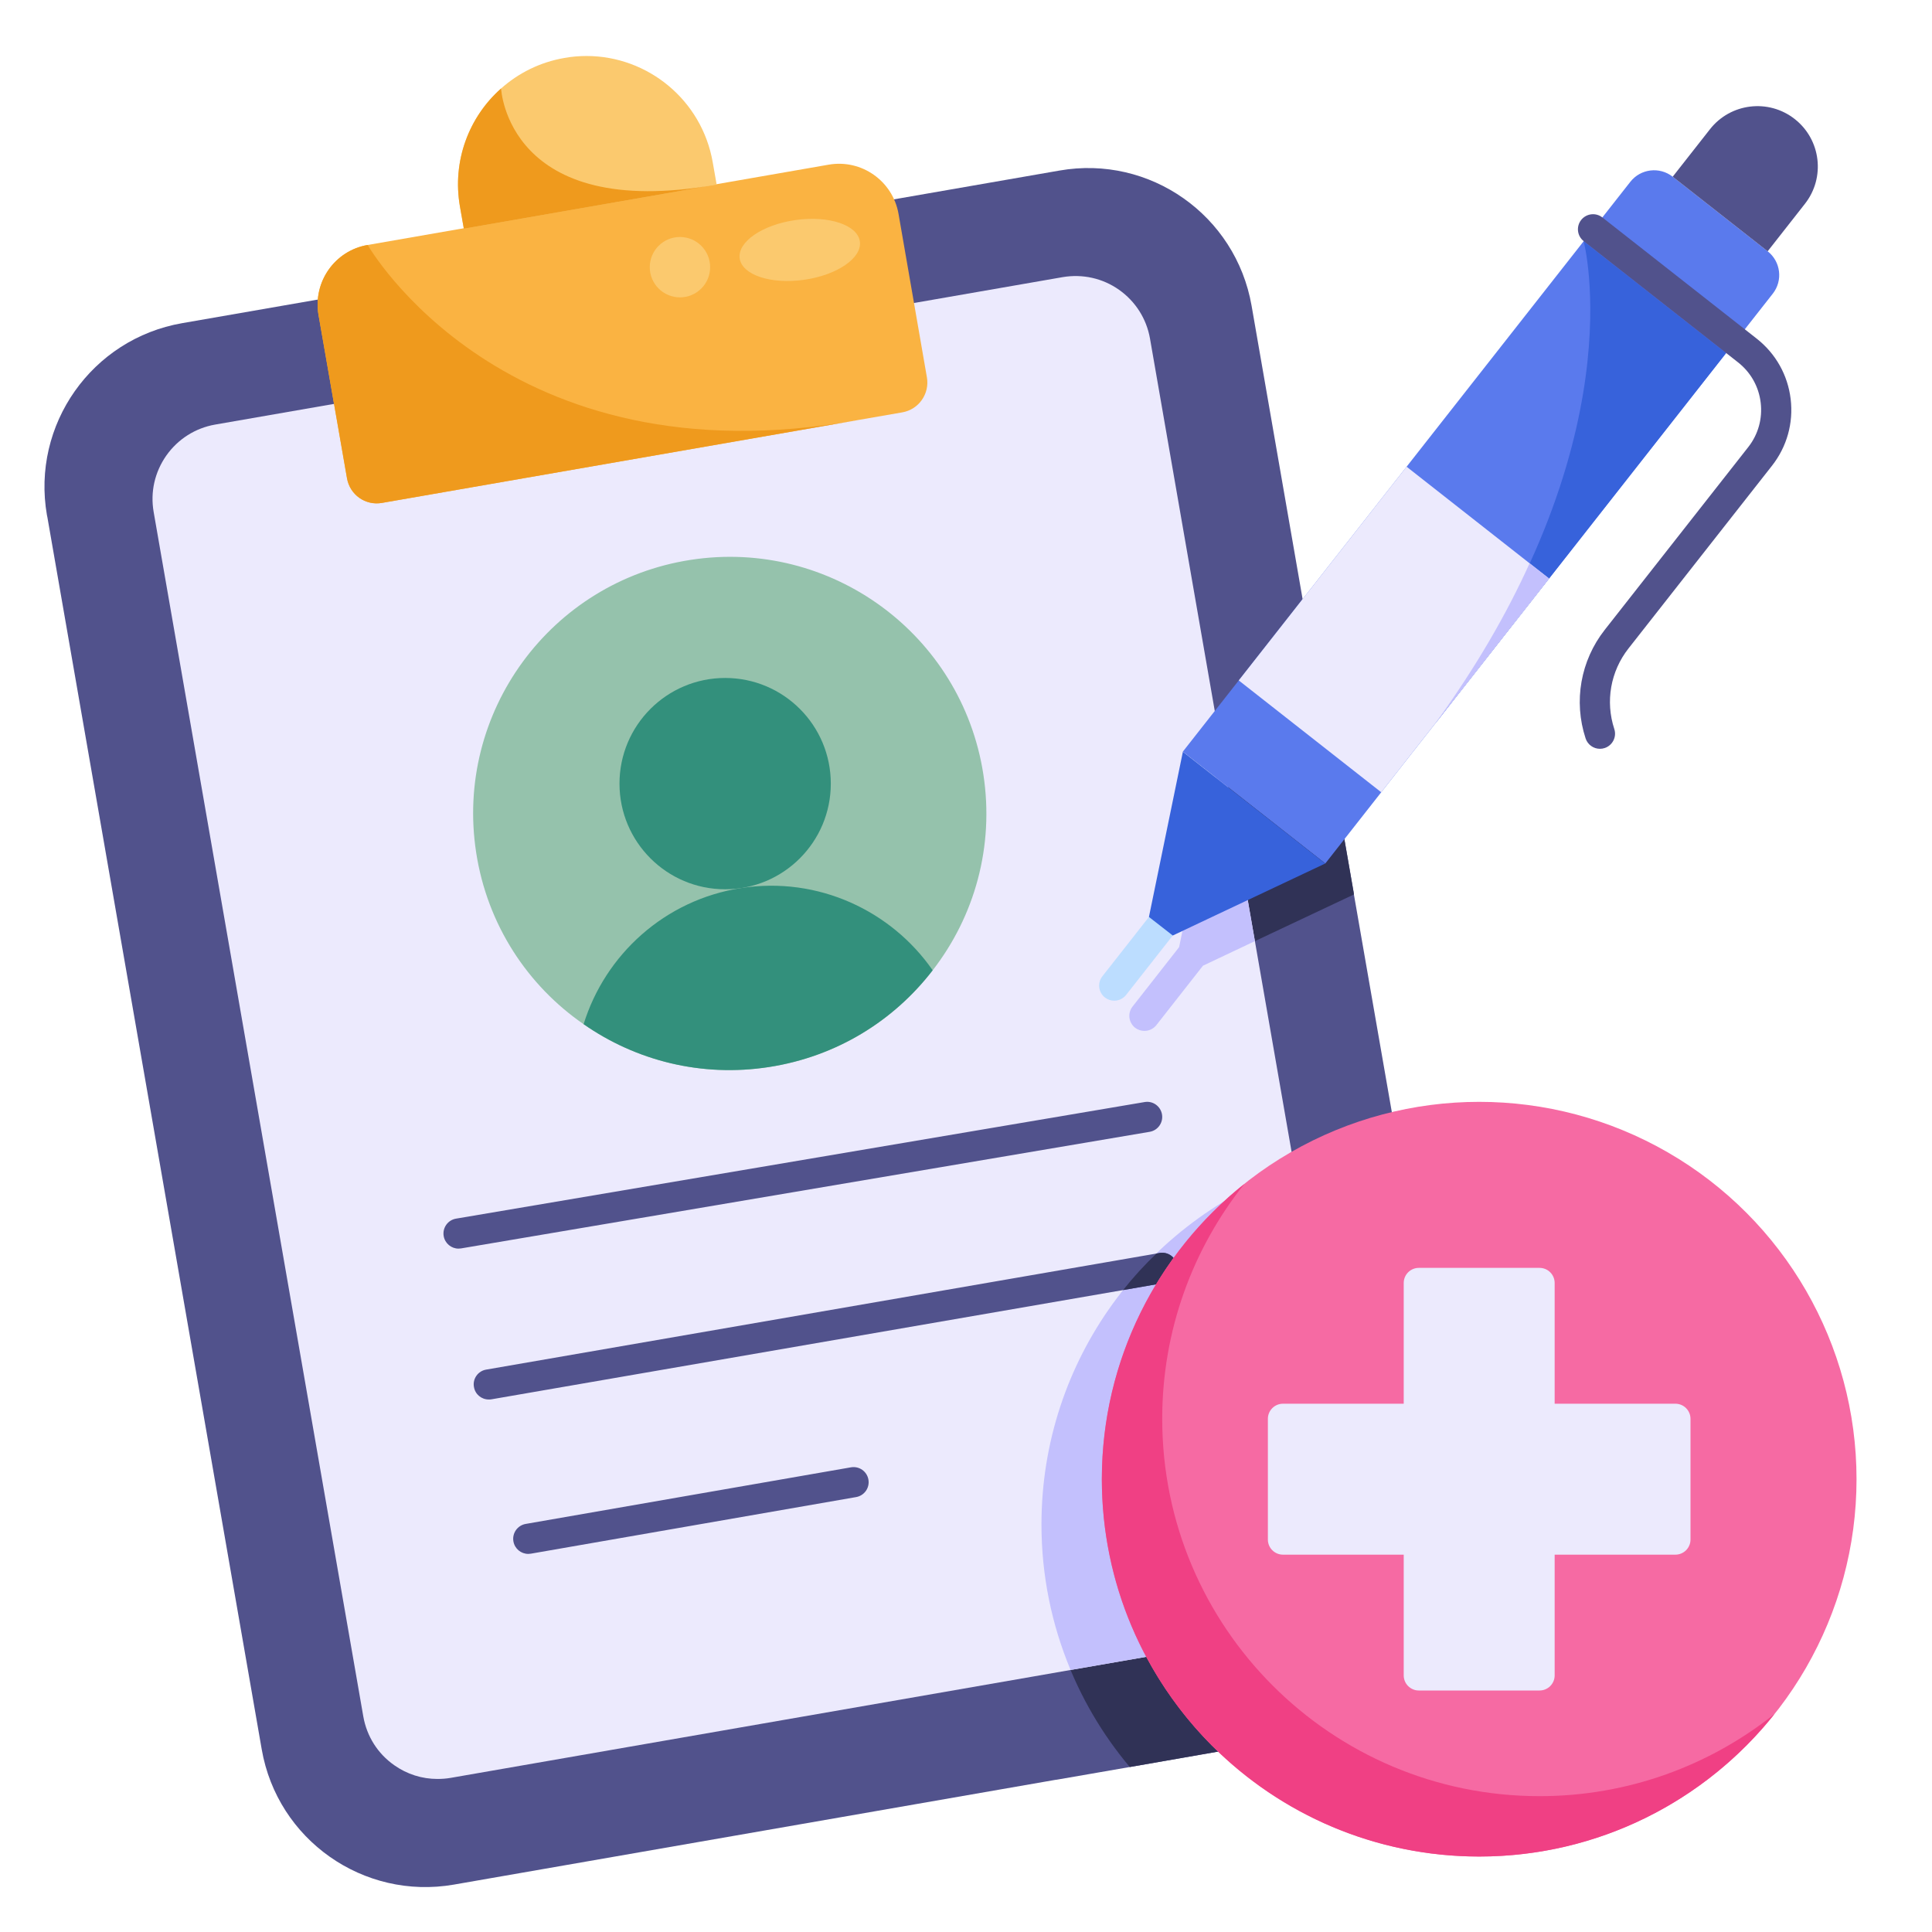 <svg enable-background="new 0 0 128 128" viewBox="0 0 128 128" xmlns="http://www.w3.org/2000/svg"><g id="guide"/><g id="Face_Mask"/><g id="Urine_Test"/><g id="Stretcher"/><g id="Ventilator"/><g id="Microscope"/><g id="Defribillator"/><g id="Glucometer"/><g id="Blood_Pressure"/><g id="Medical_Report"/><g id="Snellen_Chart"/><g id="Xray"/><g id="Drugs"/><g id="Medicine"/><g id="Syringe"/><g id="Ambulance"/><g id="Test_Tube"/><g id="Leg_Bandage"/><g id="Scalpel"/><g id="Crutch"/><g id="mri"/><g id="lv_Bag"/><g id="Wheel_Chair"/><g id="Hand_Bandage"/><g id="Cane"/><g id="Oxygen_Tank"/><g id="Stethoscope"/><g id="Medical_Record"><g><path d="m94.11 111.66c-1.55 1.56-3.58 2.67-5.92 3.08l-13.34 2.33-2.13.37-2.71.47c-.03 0-.06.01-.09.01l-39.85 6.94c-5.99 1.04-11.69-2.97-12.73-8.96l-14.2-81.63c-.02-.09-.03-.14-.03-.14-1.04-5.98 2.97-11.68 8.96-12.72l58.12-10.11c5.99-1.05 11.68 2.96 12.73 8.95l4.03 23.17 2.73 15.69.02.15 1.36 7.81 1.21 6.94.35 2.03 4.52 25.98c.64 3.65-.6 7.19-3.03 9.64z" fill="#51528c"/><path d="m89.7 59.26-7.02 3.31-2.98 1.41-3.09 3.94c-.2.25-.49.38-.79.38-.22 0-.43-.07-.62-.21-.43-.35-.51-.97-.16-1.41l3.08-3.93 2.25-10.95 6.58-8.38 2.73 15.69z" fill="#303256"/><path d="m94.11 111.66c-1.55 1.56-3.58 2.67-5.92 3.08l-13.34 2.33c-3.65-4.34-5.85-9.96-5.85-16.07 0-13.35 10.45-24.25 23.62-24.96l4.52 25.98c.64 3.65-.6 7.19-3.03 9.64z" fill="#303256"/><path d="m89.24 105.97c-.77 1.09-1.92 1.82-3.23 2.05l-15.08 2.62-2.46.43-38.62 6.72c-.29.05-.58.07-.87.07-1.02 0-2.01-.31-2.86-.91-1.1-.77-1.82-1.92-2.05-3.23l-13.89-79.8c-.23-1.32.07-2.64.84-3.74.77-1.09 1.92-1.82 3.23-2.05l56.16-9.77c1.31-.22 2.64.07 3.73.84s1.82 1.92 2.05 3.23l4.94 28.4.32 1.82v.01l1.69 9.69 2.18 12.52.44 2.53 4.32 24.83c.23 1.32-.07 2.65-.84 3.74z" fill="#eceafd"/><g fill="#c3c0fd"><path d="m81.45 52.65-1.04-.81c-.03-.03-.04-.04-.04-.04l.76-.97z"/><path d="m83.14 62.35-.46.22-2.98 1.41-3.09 3.94c-.2.25-.49.38-.79.38-.22 0-.43-.07-.62-.21-.43-.35-.51-.97-.16-1.41l3.08-3.93 2.25-10.95s.01.01.04.04l1.04.81v.01z"/><path d="m89.24 105.97c-.77 1.09-1.92 1.82-3.23 2.05l-15.08 2.62c-1.24-2.97-1.93-6.22-1.93-9.64 0-10.92 7-20.2 16.76-23.6l4.32 24.83c.23 1.32-.07 2.65-.84 3.74z"/></g><path d="m59.78 27.32-2.88.5-31.6 5.5c-1.09.19-2.12-.54-2.31-1.63l-1.89-10.84c-.37-2.17 1.08-4.25 3.26-4.62l30.54-5.32c2.18-.38 4.25 1.08 4.63 3.26l1.88 10.83c.19 1.09-.54 2.13-1.63 2.32z" fill="#fab342"/><path d="m47.48 12.23-16.75 2.92-.26-1.48c-.52-3.01.6-5.92 2.72-7.8 1.14-1.02 2.58-1.75 4.2-2.03.49-.09.99-.13 1.47-.13 4.05 0 7.64 2.91 8.36 7.04z" fill="#fbc96e"/><path d="m56.9 27.82-31.6 5.5c-1.09.19-2.12-.54-2.31-1.63l-1.89-10.84c-.37-2.17 1.08-4.25 3.26-4.62 0 0 9.04 15.85 32.54 11.59z" fill="#ef9a1d"/><path d="m47.48 12.23-16.75 2.92-.26-1.48c-.52-3.01.6-5.92 2.72-7.8h.01s.41 8.83 14.28 6.36z" fill="#ef9a1d"/><ellipse cx="52.992" cy="16.581" fill="#fbc96e" rx="4.021" ry="2" transform="matrix(.99 -.14 .14 .99 -1.796 7.562)"/><circle cx="45.049" cy="17.701" fill="#fbc96e" r="2"/><path d="m77.99 83.83c.09.54-.28 1.06-.82 1.16l-2.76.48-41.86 7.24c-.06.01-.11.01-.17.01-.48 0-.9-.34-.98-.83-.1-.54.27-1.06.81-1.15l44.41-7.69.21-.04c.55-.09 1.06.28 1.16.82z" fill="#51528c"/><path d="m77.99 83.83c.09.54-.28 1.06-.82 1.16l-2.76.48c.68-.86 1.42-1.67 2.21-2.42l.21-.04c.55-.09 1.06.28 1.16.82z" fill="#303256"/><path d="m30.38 82.724c-.479 0-.902-.345-.985-.833-.092-.544.274-1.061.819-1.153l45.619-7.724c.541-.097 1.061.274 1.153.819.092.544-.274 1.061-.819 1.153l-45.619 7.724c-.057.009-.112.014-.168.014z" fill="#51528c"/><path d="m34.999 102.95c-.478 0-.899-.342-.984-.829-.095-.544.27-1.062.813-1.157l21.55-3.75c.551-.093 1.062.27 1.157.814s-.27 1.062-.813 1.157l-21.55 3.75c-.059.01-.116.015-.173.015z" fill="#51528c"/><path d="m65.149 51.299c.74 4.793-.597 9.432-3.357 12.985-2.57 3.341-6.362 5.718-10.849 6.411s-8.819-.429-12.277-2.839c-3.703-2.555-6.378-6.574-7.118-11.367-1.433-9.28 4.926-17.962 14.206-19.396 9.279-1.434 17.962 4.926 19.395 14.206z" fill="#95c2ac"/><circle cx="48.043" cy="51.917" fill="#33907c" r="7"/><path d="m61.792 64.283c-2.57 3.341-6.362 5.718-10.849 6.411s-8.819-.429-12.277-2.839c1.424-4.601 5.366-8.236 10.446-9.02 5.079-.785 9.933 1.491 12.68 5.448z" fill="#33907c"/><circle cx="98" cy="98" fill="#f66aa3" r="25"/><path d="m102 119c-13.807 0-25-11.193-25-25 0-5.884 2.038-11.289 5.44-15.56-5.75 4.58-9.44 11.637-9.44 19.56 0 13.807 11.193 25 25 25 7.923 0 14.98-3.69 19.56-9.44-4.271 3.402-9.676 5.44-15.56 5.44z" fill="#f04084"/><path d="m111 93h-8v-8c0-.552-.448-1-1-1h-8c-.552 0-1 .448-1 1v8h-8c-.552 0-1 .448-1 1v8c0 .552.448 1 1 1h8v8c0 .552.448 1 1 1h8c.552 0 1-.448 1-1v-8h8c.552 0 1-.448 1-1v-8c0-.552-.448-1-1-1z" fill="#eceafd"/><path d="m87.805 57.208-9.438-7.411 29.646-37.751c.682-.869 1.939-1.02 2.808-.338l6.292 4.941c.869.682 1.02 1.939.338 2.808z" fill="#5a7aed"/><path d="m95.1 47.92c13.43-18.53 9.82-31.94 9.82-31.94l9.44 7.41z" fill="#3762db"/><path d="m117.112 16.649-6.292-4.941 2.47-3.146c1.364-1.737 3.879-2.04 5.616-.675 1.737 1.364 2.04 3.879.675 5.616z" fill="#51528c"/><path d="m73.82 66.299c-.216 0-.434-.07-.616-.213-.435-.341-.511-.97-.169-1.404l3.088-3.933c.341-.434.969-.51 1.403-.169.435.341.511.97.169 1.404l-3.088 3.933c-.197.251-.49.382-.787.382z" fill="#bcddff"/><path d="m87.8 57.21-7.12 3.36-2.98 1.41-1.58-1.23 2.25-10.95s.01.01.04.04z" fill="#3762db"/><path d="m106 49.61c-.421 0-.812-.268-.95-.689-.808-2.463-.335-5.151 1.267-7.191l9.508-12.107c.66-.84.953-1.887.825-2.948-.127-1.061-.66-2.008-1.5-2.668l-10.225-8.029c-.435-.341-.511-.97-.169-1.404.341-.433.97-.51 1.403-.169l10.225 8.029c1.261.99 2.061 2.412 2.252 4.002.191 1.591-.249 3.162-1.239 4.422l-9.508 12.107c-1.187 1.512-1.538 3.505-.938 5.333.172.524-.113 1.089-.639 1.262-.104.034-.208.05-.312.05z" fill="#51528c"/><path d="m102.63 38.33-7.57 9.64-.01.01-3.54 4.51-9.44-7.41 11.12-14.16 8.15 6.4z" fill="#eceafd"/><path d="m102.63 38.33-7.57 9.64c2.75-3.79 4.79-7.36 6.28-10.65z" fill="#c3c0fd"/></g></g><g id="Oxygen_Mask"/><g id="Heart_Rate_Monitor"/><g id="Hospital"/></svg>